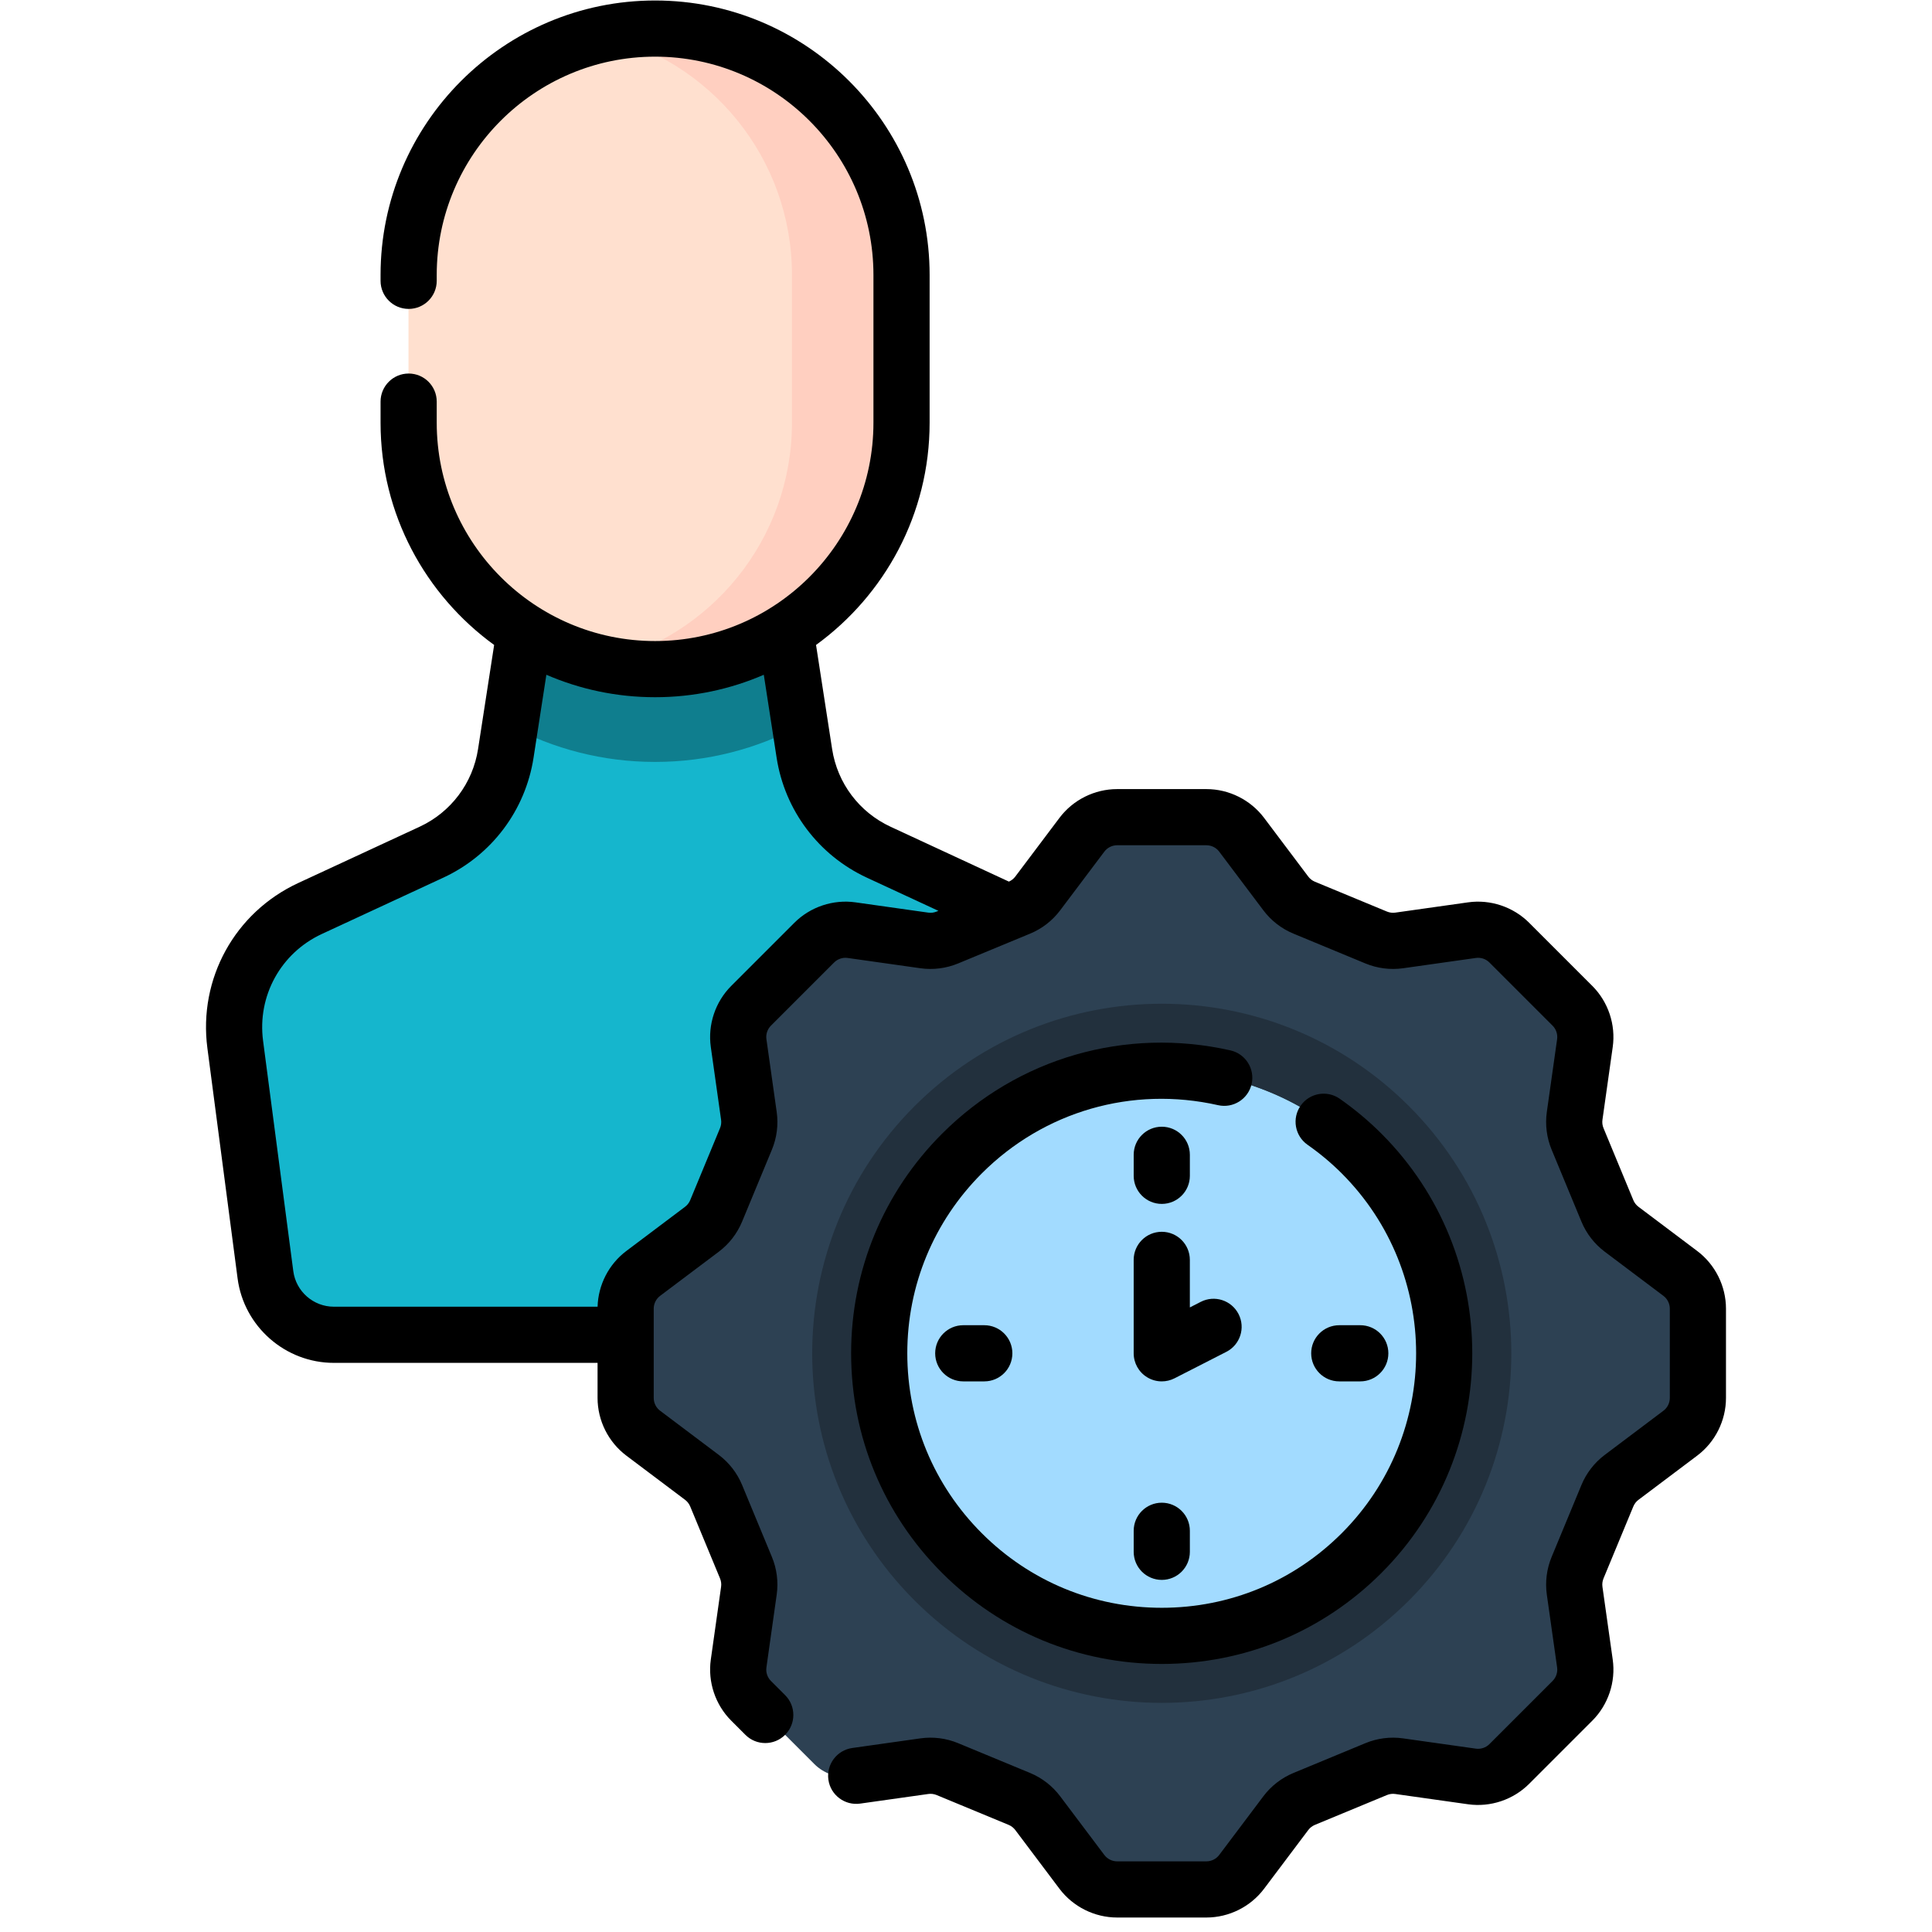 <svg width="129" height="129" viewBox="0 0 129 129" fill="none" xmlns="http://www.w3.org/2000/svg">
<g id="Efficiency" clip-path="url(#clip0_604_2047)">
<g id="Group">
<g id="Group_2">
<path id="Vector" d="M53.707 50.301C53.131 46.575 52.854 44.781 52.628 43.315C52.312 41.272 52.095 39.869 51.307 34.768H36.173C36.155 34.883 35.574 38.645 34.988 42.439C34.364 46.473 33.736 50.543 33.773 50.301C33.326 53.193 31.462 55.671 28.807 56.902L20.7 60.661C17.231 62.27 15.208 65.945 15.706 69.736L17.723 85.117C18.024 87.41 19.978 89.124 22.291 89.124H65.189C67.501 89.124 69.456 87.41 69.756 85.117L71.774 69.736C72.271 65.945 70.249 62.27 66.78 60.661L58.672 56.902C56.017 55.671 54.154 53.194 53.707 50.301Z" fill="#15B6CD"/>
<path id="Vector_2" d="M43.74 50.874C47.241 50.874 50.536 49.997 53.422 48.455C53.033 45.937 52.814 44.515 52.628 43.315C52.313 41.273 52.096 39.87 51.308 34.768H36.174C36.156 34.883 35.575 38.645 34.988 42.439C34.642 44.683 34.293 46.938 34.059 48.456C36.945 49.997 40.24 50.874 43.74 50.874Z" fill="#0F7E8E"/>
<path id="Vector_3" d="M43.74 44.678C34.652 44.678 27.285 37.31 27.285 28.223V18.363C27.285 9.275 34.652 1.908 43.74 1.908C52.828 1.908 60.195 9.275 60.195 18.363V28.222C60.195 37.31 52.828 44.678 43.74 44.678Z" fill="#FFE0CF"/>
<path id="Vector_4" d="M43.74 44.678C34.652 44.678 27.285 37.31 27.285 28.223V18.363C27.285 9.275 34.652 1.908 43.74 1.908C52.828 1.908 60.195 9.275 60.195 18.363V28.222C60.195 37.31 52.828 44.678 43.74 44.678Z" fill="#FFE0CF"/>
<path id="Vector_5" d="M43.739 1.908C42.482 1.908 41.259 2.054 40.082 2.321C47.408 3.985 52.88 10.533 52.88 18.363V28.222C52.88 36.052 47.409 42.6 40.082 44.264C41.259 44.532 42.482 44.677 43.739 44.677C52.827 44.677 60.194 37.31 60.194 28.222V18.363C60.194 9.275 52.827 1.908 43.739 1.908Z" fill="#FFCFC0"/>
<path id="Vector_6" d="M77.571 112.076C89.564 112.076 99.287 102.354 99.287 90.361C99.287 78.367 89.564 68.645 77.571 68.645C65.578 68.645 55.855 78.367 55.855 90.361C55.855 102.354 65.578 112.076 77.571 112.076Z" fill="#A2DBFF"/>
<path id="Vector_7" d="M105.139 106.214L105.826 111.072C105.955 111.988 105.646 112.911 104.993 113.564L100.776 117.781C100.122 118.435 99.199 118.744 98.283 118.614L93.426 117.928C92.905 117.855 92.374 117.922 91.888 118.123L87.08 120.115C86.594 120.316 86.171 120.644 85.855 121.064L82.905 124.984C82.349 125.723 81.478 126.158 80.554 126.158H74.59C73.665 126.158 72.794 125.723 72.239 124.984L69.289 121.064C68.973 120.644 68.55 120.316 68.064 120.115L63.256 118.123C62.77 117.922 62.239 117.854 61.718 117.928L56.86 118.614C55.945 118.744 55.022 118.435 54.368 117.781L50.151 113.564C49.497 112.911 49.189 111.988 49.318 111.072L50.004 106.214C50.078 105.694 50.01 105.163 49.809 104.677L47.818 99.869C47.616 99.383 47.289 98.96 46.868 98.644L42.948 95.694C42.209 95.138 41.774 94.267 41.774 93.343V87.379C41.774 86.454 42.209 85.583 42.948 85.028L46.868 82.078C47.288 81.761 47.616 81.338 47.818 80.853L49.809 76.044C50.01 75.558 50.078 75.028 50.004 74.507L49.318 69.649C49.189 68.734 49.497 67.811 50.151 67.157L54.368 62.94C55.022 62.286 55.945 61.977 56.86 62.107L61.718 62.793C62.239 62.867 62.77 62.799 63.256 62.598L68.064 60.606C68.55 60.405 68.973 60.078 69.289 59.657L72.239 55.737C72.795 54.998 73.665 54.563 74.59 54.563H80.554C81.478 54.563 82.349 54.998 82.905 55.737L85.855 59.657C86.171 60.077 86.594 60.405 87.08 60.606L91.888 62.598C92.374 62.799 92.905 62.867 93.426 62.793L98.283 62.107C99.199 61.977 100.122 62.286 100.776 62.94L104.993 67.157C105.646 67.811 105.955 68.734 105.826 69.649L105.139 74.507C105.066 75.028 105.133 75.558 105.334 76.044L107.326 80.853C107.527 81.338 107.855 81.761 108.275 82.078L112.196 85.028C112.934 85.584 113.369 86.454 113.369 87.379V93.343C113.369 94.267 112.935 95.138 112.196 95.694L108.275 98.644C107.855 98.96 107.527 99.383 107.326 99.869L105.334 104.677C105.133 105.163 105.066 105.694 105.139 106.214ZM90.912 77.02C83.544 69.652 71.599 69.652 64.231 77.02C56.863 84.388 56.863 96.334 64.231 103.701C71.599 111.069 83.544 111.069 90.912 103.701C98.28 96.333 98.28 84.388 90.912 77.02Z" fill="#2D4153"/>
<path id="Vector_8" d="M61.067 73.856C51.952 82.971 51.952 97.75 61.067 106.865C70.182 115.98 84.96 115.98 94.075 106.865C103.19 97.75 103.19 82.971 94.075 73.856C84.96 64.741 70.182 64.741 61.067 73.856ZM90.912 103.701C83.544 111.069 71.598 111.069 64.231 103.701C56.863 96.333 56.863 84.388 64.231 77.02C71.598 69.652 83.544 69.652 90.912 77.02C98.279 84.388 98.279 96.333 90.912 103.701Z" fill="#22303D"/>
</g>
<g id="Group_3">
<path id="Vector_9" d="M77.572 80.385C78.608 80.385 79.447 79.545 79.447 78.51V77.106C79.447 76.07 78.608 75.231 77.572 75.231C76.537 75.231 75.697 76.07 75.697 77.106V78.51C75.697 79.545 76.537 80.385 77.572 80.385Z" fill="black"/>
<path id="Vector_10" d="M90.826 92.235C91.862 92.235 92.701 91.396 92.701 90.36C92.701 89.325 91.862 88.485 90.826 88.485H89.423C88.387 88.485 87.548 89.325 87.548 90.36C87.548 91.396 88.387 92.235 89.423 92.235H90.826Z" fill="black"/>
<path id="Vector_11" d="M75.697 102.211V103.615C75.697 104.651 76.537 105.49 77.572 105.49C78.608 105.49 79.447 104.651 79.447 103.615V102.211C79.447 101.175 78.608 100.336 77.572 100.336C76.537 100.336 75.697 101.175 75.697 102.211Z" fill="black"/>
<path id="Vector_12" d="M64.317 88.485C63.282 88.485 62.442 89.325 62.442 90.36C62.442 91.396 63.282 92.235 64.317 92.235H65.721C66.757 92.235 67.596 91.396 67.596 90.36C67.596 89.325 66.757 88.485 65.721 88.485H64.317Z" fill="black"/>
<path id="Vector_13" d="M82.699 87.741C82.228 86.819 81.099 86.453 80.177 86.924L79.446 87.297V84.122C79.446 83.086 78.607 82.247 77.571 82.247C76.535 82.247 75.696 83.086 75.696 84.122V90.36C75.696 91.013 76.035 91.619 76.593 91.959C76.892 92.143 77.231 92.235 77.571 92.235C77.863 92.235 78.156 92.167 78.424 92.03L81.882 90.263C82.805 89.792 83.171 88.663 82.699 87.741Z" fill="black"/>
<path id="Vector_14" d="M113.323 83.529L109.403 80.579C109.251 80.464 109.131 80.311 109.058 80.135L107.067 75.327C106.994 75.15 106.969 74.957 106.996 74.769L107.682 69.911C107.893 68.421 107.383 66.895 106.319 65.831L102.102 61.614C101.037 60.549 99.509 60.038 98.021 60.25L93.164 60.936C92.975 60.963 92.782 60.938 92.606 60.865L87.797 58.873C87.621 58.801 87.468 58.681 87.353 58.529L84.403 54.609C83.498 53.406 82.059 52.688 80.554 52.688H74.59C73.085 52.688 71.646 53.406 70.741 54.609L67.791 58.529C67.68 58.676 67.534 58.792 67.365 58.865L59.462 55.201C57.371 54.231 55.913 52.293 55.561 50.015L54.487 43.064C59.079 39.73 62.071 34.319 62.071 28.223V18.363C62.071 8.256 53.848 0.033 43.741 0.033C33.634 0.033 25.41 8.256 25.41 18.363V18.751C25.41 19.787 26.25 20.626 27.285 20.626C28.321 20.626 29.16 19.787 29.16 18.751V18.363C29.16 10.323 35.701 3.783 43.74 3.783C51.78 3.783 58.32 10.323 58.32 18.363V28.223C58.32 36.262 51.78 42.803 43.74 42.803C35.701 42.803 29.16 36.262 29.16 28.223V26.816C29.16 25.78 28.321 24.941 27.285 24.941C26.25 24.941 25.41 25.78 25.41 26.816V28.223C25.41 34.319 28.402 39.73 32.994 43.064L31.92 50.014C31.568 52.292 30.11 54.231 28.019 55.201L19.911 58.96C15.677 60.924 13.24 65.352 13.847 69.98L15.864 85.36C16.286 88.575 19.049 90.999 22.291 90.999H39.899V93.342C39.899 94.847 40.617 96.287 41.82 97.192L45.74 100.141C45.893 100.256 46.012 100.41 46.085 100.586L48.077 105.394C48.15 105.57 48.174 105.763 48.147 105.952L47.461 110.81C47.251 112.301 47.76 113.826 48.825 114.89L49.77 115.835C50.503 116.568 51.69 116.567 52.422 115.835C53.154 115.103 53.154 113.916 52.422 113.184L51.476 112.238C51.24 112.003 51.127 111.664 51.174 111.334L51.86 106.477C51.981 105.624 51.87 104.753 51.541 103.959L49.549 99.15C49.22 98.356 48.683 97.663 47.995 97.145L44.075 94.195C43.808 93.995 43.649 93.676 43.649 93.342V87.379C43.649 87.045 43.808 86.726 44.075 86.525L47.995 83.576C48.682 83.058 49.22 82.365 49.549 81.57L51.541 76.762C51.87 75.967 51.981 75.096 51.86 74.245L51.174 69.387C51.127 69.056 51.24 68.718 51.476 68.483L55.693 64.266C55.929 64.03 56.266 63.916 56.598 63.963L61.456 64.65C62.307 64.77 63.178 64.659 63.973 64.33L68.781 62.339C69.576 62.01 70.269 61.472 70.787 60.784L73.737 56.864C73.937 56.597 74.256 56.438 74.59 56.438H80.553C80.887 56.438 81.206 56.597 81.406 56.864L84.356 60.783C84.873 61.471 85.567 62.009 86.362 62.338L91.17 64.33C91.965 64.659 92.836 64.77 93.687 64.65L98.545 63.963C98.876 63.916 99.214 64.029 99.449 64.266L103.666 68.483C103.902 68.718 104.015 69.056 103.969 69.386L103.282 74.245C103.162 75.097 103.273 75.967 103.602 76.762L105.593 81.569C105.922 82.365 106.46 83.058 107.148 83.576L111.068 86.525C111.335 86.726 111.494 87.045 111.494 87.379V93.342C111.494 93.676 111.335 93.995 111.068 94.195L107.148 97.145C106.46 97.663 105.923 98.356 105.594 99.151L103.602 103.959C103.273 104.754 103.162 105.624 103.282 106.476L103.969 111.334C104.016 111.664 103.902 112.003 103.666 112.238L99.449 116.455C99.214 116.691 98.875 116.804 98.545 116.758L93.688 116.072C92.836 115.951 91.965 116.061 91.17 116.391L86.362 118.382C85.566 118.712 84.873 119.25 84.356 119.937L81.406 123.857C81.206 124.123 80.887 124.283 80.553 124.283H74.59C74.256 124.283 73.937 124.123 73.737 123.857L70.787 119.937C70.27 119.249 69.576 118.712 68.781 118.382L63.973 116.391C63.178 116.061 62.306 115.951 61.456 116.071L56.906 116.714C55.881 116.859 55.167 117.807 55.312 118.833C55.457 119.858 56.407 120.569 57.431 120.427L61.981 119.785C62.168 119.758 62.361 119.782 62.538 119.855L67.346 121.847C67.522 121.92 67.676 122.039 67.791 122.192L70.74 126.112C71.646 127.315 73.085 128.033 74.59 128.033H80.554C82.059 128.033 83.498 127.315 84.403 126.112L87.353 122.191C87.467 122.039 87.621 121.92 87.797 121.847L92.606 119.855C92.782 119.782 92.974 119.758 93.163 119.785L98.021 120.471C99.512 120.682 101.037 120.172 102.101 119.107L106.318 114.89C107.383 113.826 107.893 112.3 107.682 110.81L106.996 105.952C106.969 105.763 106.994 105.57 107.066 105.394L109.058 100.586C109.131 100.41 109.25 100.256 109.403 100.142L113.323 97.192C114.526 96.287 115.244 94.848 115.244 93.343V87.379C115.244 85.873 114.526 84.434 113.323 83.529ZM61.98 60.936L57.122 60.25C55.633 60.039 54.106 60.549 53.041 61.613L48.824 65.83C47.76 66.895 47.25 68.42 47.461 69.91L48.147 74.769C48.174 74.957 48.149 75.15 48.076 75.326L46.085 80.134C46.012 80.311 45.892 80.465 45.74 80.579L41.82 83.529C40.651 84.408 39.941 85.791 39.901 87.249H22.291C20.925 87.249 19.76 86.228 19.583 84.873L17.565 69.492C17.172 66.498 18.749 63.633 21.489 62.362L29.596 58.603C32.828 57.105 35.082 54.108 35.626 50.587L36.481 45.054C38.708 46.018 41.163 46.553 43.74 46.553C46.317 46.553 48.772 46.018 50.999 45.054L51.854 50.587C52.398 54.108 54.652 57.105 57.884 58.603L62.657 60.816L62.538 60.865C62.362 60.938 62.17 60.962 61.98 60.936Z" fill="black"/>
<path id="Vector_15" d="M83.571 72.376C83.799 71.366 83.165 70.362 82.155 70.134C75.161 68.556 67.965 70.634 62.905 75.694C58.988 79.612 56.83 84.82 56.83 90.36C56.83 95.9 58.988 101.109 62.905 105.027C66.823 108.944 72.031 111.102 77.572 111.102C83.112 111.102 88.32 108.944 92.238 105.027C100.325 96.939 100.325 83.781 92.238 75.694C91.396 74.852 90.46 74.068 89.457 73.365C88.608 72.771 87.439 72.976 86.845 73.824C86.251 74.672 86.456 75.841 87.304 76.436C88.13 77.014 88.898 77.657 89.586 78.346C96.211 84.971 96.211 95.75 89.586 102.375C86.377 105.585 82.11 107.352 77.572 107.352C73.033 107.352 68.766 105.585 65.557 102.375C62.347 99.166 60.58 94.899 60.58 90.36C60.58 85.822 62.347 81.555 65.557 78.346C69.701 74.201 75.597 72.498 81.329 73.792C82.339 74.021 83.343 73.386 83.571 72.376Z" fill="black"/>
</g>
</g>
</g>
<defs>
<clipPath id="clip0_604_2047">
<rect width="128" height="128" fill="white" transform="translate(0.5 0.033)"/>
</clipPath>
</defs>
</svg>
